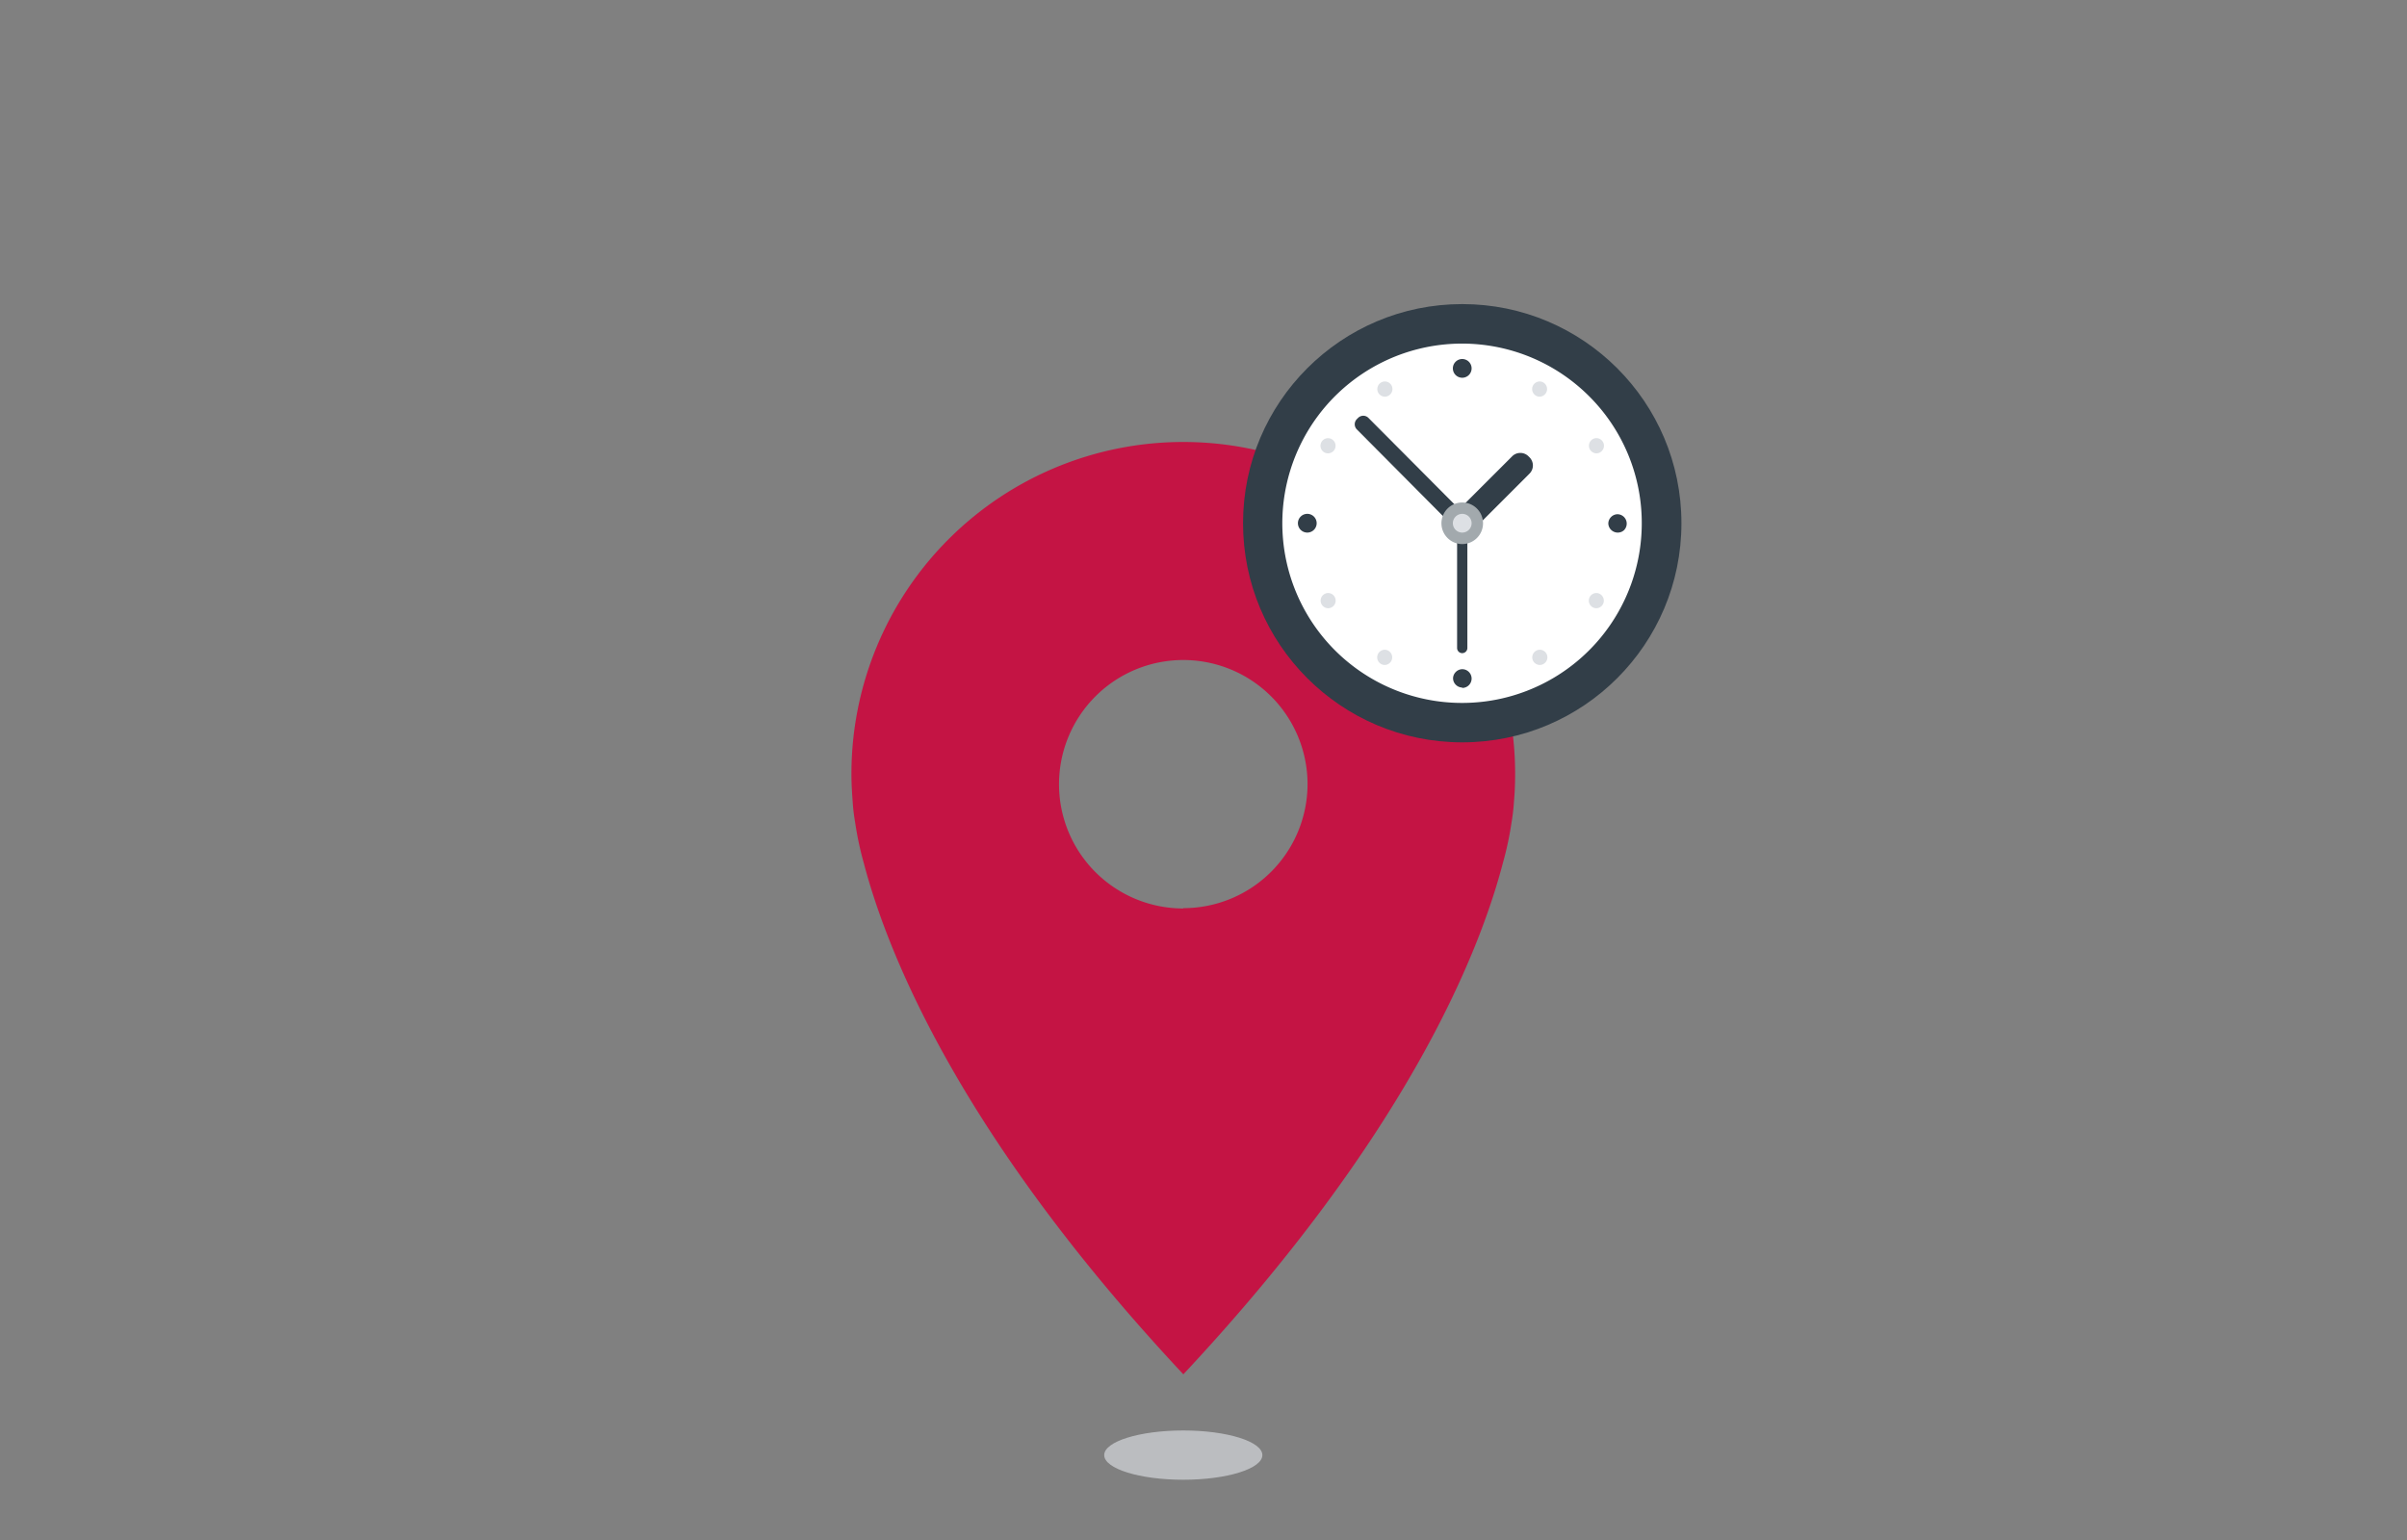 <svg id="Layer_1" data-name="Layer 1" xmlns="http://www.w3.org/2000/svg" viewBox="0 0 375 240"><rect x="0" y="0" width="375" height="240" fill="#808080" stroke="none"/><defs><style>.cls-1{fill:#c41444;}.cls-2,.cls-5{fill:#dde0e4;}.cls-2{isolation:isolate;opacity:0.64;}.cls-3{fill:#323e48;}.cls-4{fill:#fff;}.cls-6{fill:#a2a9ad;}</style></defs><path class="cls-1" d="M236.05,120.58a51.7,51.7,0,0,0-103.4,0c0,1.45.08,2.89.19,4.31h0a29.33,29.33,0,0,0,.38,3.24,51.74,51.74,0,0,0,1.39,6.5c3.69,14,15,42.4,49.75,79.55,34.82-37.24,46.11-65.64,49.77-79.64a50.34,50.34,0,0,0,1.35-6.3,30.44,30.44,0,0,0,.39-3.35h0C236,123.47,236.05,122,236.05,120.58Zm-51.7,21a19.36,19.36,0,1,1,19.36-19.36A19.36,19.36,0,0,1,184.35,141.53Z"/><ellipse class="cls-2" cx="184.35" cy="226.77" rx="12.32" ry="3.84"/><circle class="cls-3" cx="227.81" cy="81.54" r="34.15"/><path class="cls-4" d="M247.59,61.76a28,28,0,1,0,8.19,19.78A27.9,27.9,0,0,0,247.59,61.76Z"/><path class="cls-3" d="M230.39,81a2.65,2.65,0,0,0-2-2l-.57-.12,7.77-7.77a1.8,1.8,0,0,1,2.54,0l.16.16a1.79,1.79,0,0,1,0,2.54l-7.76,7.77Z"/><path class="cls-3" d="M211.4,66.93a1.14,1.14,0,0,1,0-1.62l.18-.18a1.17,1.17,0,0,1,.81-.34,1.14,1.14,0,0,1,.81.34L227,79l-.4.2a2.72,2.72,0,0,0-1.21,1.21l-.2.4Z"/><path class="cls-3" d="M227.81,101.79a.8.8,0,0,1-.8-.8V84.09l.37.06a2.33,2.33,0,0,0,.86,0l.37-.06V101A.81.81,0,0,1,227.81,101.79Z"/><path class="cls-3" d="M227.81,106.82v.33a1.46,1.46,0,0,1-1-.43,1.44,1.44,0,0,1-.43-1,1.42,1.42,0,0,1,.43-1,1.44,1.44,0,0,1,1-.43,1.46,1.46,0,1,1,0,2.92v-.32Z"/><path class="cls-3" d="M227.81,58.87a1.46,1.46,0,1,1,1.46-1.46A1.46,1.46,0,0,1,227.81,58.87Z"/><path class="cls-3" d="M203.67,83a1.46,1.46,0,1,1,1.46-1.46A1.46,1.46,0,0,1,203.67,83Z"/><path class="cls-3" d="M252,83a1.46,1.46,0,0,1-1-.43,1.44,1.44,0,0,1-.43-1,1.46,1.46,0,0,1,.43-1,1.44,1.44,0,0,1,1-.43,1.46,1.46,0,0,1,1,2.5A1.43,1.43,0,0,1,252,83Z"/><path class="cls-5" d="M215.74,103.63a1.11,1.11,0,0,1-.59-.16,1.19,1.19,0,0,1-.43-1.62,1.19,1.19,0,0,1,1-.59,1.11,1.11,0,0,1,.59.16,1.19,1.19,0,0,1,.43,1.62A1.19,1.19,0,0,1,215.74,103.63Z"/><path class="cls-5" d="M239.88,61.82a1.11,1.11,0,0,1-.59-.16,1.19,1.19,0,0,1-.43-1.62,1.19,1.19,0,0,1,1-.59,1.11,1.11,0,0,1,.59.16,1.19,1.19,0,0,1-.59,2.21Z"/><path class="cls-5" d="M206.91,94.79a1.19,1.19,0,0,1-1-.59,1.18,1.18,0,0,1-.12-.9,1.18,1.18,0,0,1,1.14-.88,1.19,1.19,0,0,1,1,.59,1.18,1.18,0,0,1,.12.9,1.2,1.2,0,0,1-.55.72A1.16,1.16,0,0,1,206.91,94.79Z"/><path class="cls-5" d="M248.71,70.65a1.19,1.19,0,0,1-1-.59,1.18,1.18,0,0,1-.12-.9,1.18,1.18,0,0,1,1.14-.88,1.19,1.19,0,0,1,1,.59,1.18,1.18,0,0,1,.12.9,1.2,1.2,0,0,1-.55.72A1.11,1.11,0,0,1,248.71,70.65Z"/><path class="cls-5" d="M206.9,70.65a1.21,1.21,0,0,1-.59-.16,1.18,1.18,0,0,1,.59-2.2,1.11,1.11,0,0,1,.59.16,1.18,1.18,0,0,1-.59,2.2Z"/><path class="cls-5" d="M248.71,94.79a1.11,1.11,0,0,1-.59-.16,1.19,1.19,0,0,1-.43-1.62,1.19,1.19,0,0,1,1-.59,1.11,1.11,0,0,1,.59.16,1.19,1.19,0,0,1,.43,1.62A1.19,1.19,0,0,1,248.71,94.79Z"/><path class="cls-5" d="M215.74,61.82a1.19,1.19,0,0,1-1-.59,1.18,1.18,0,0,1-.12-.9,1.18,1.18,0,0,1,1.14-.88,1.18,1.18,0,0,1,.59,2.2A1.12,1.12,0,0,1,215.74,61.82Z"/><path class="cls-5" d="M239.88,103.63a1.19,1.19,0,0,1-1-.59,1.18,1.18,0,0,1-.12-.9,1.18,1.18,0,0,1,1.14-.88,1.18,1.18,0,0,1,.59,2.2A1.15,1.15,0,0,1,239.88,103.63Z"/><path class="cls-6" d="M227.81,84.79a3.24,3.24,0,1,1,3.24-3.24A3.24,3.24,0,0,1,227.81,84.79Z"/><path class="cls-5" d="M227.81,83a1.46,1.46,0,1,1,1.46-1.46A1.46,1.46,0,0,1,227.81,83Z"/></svg>